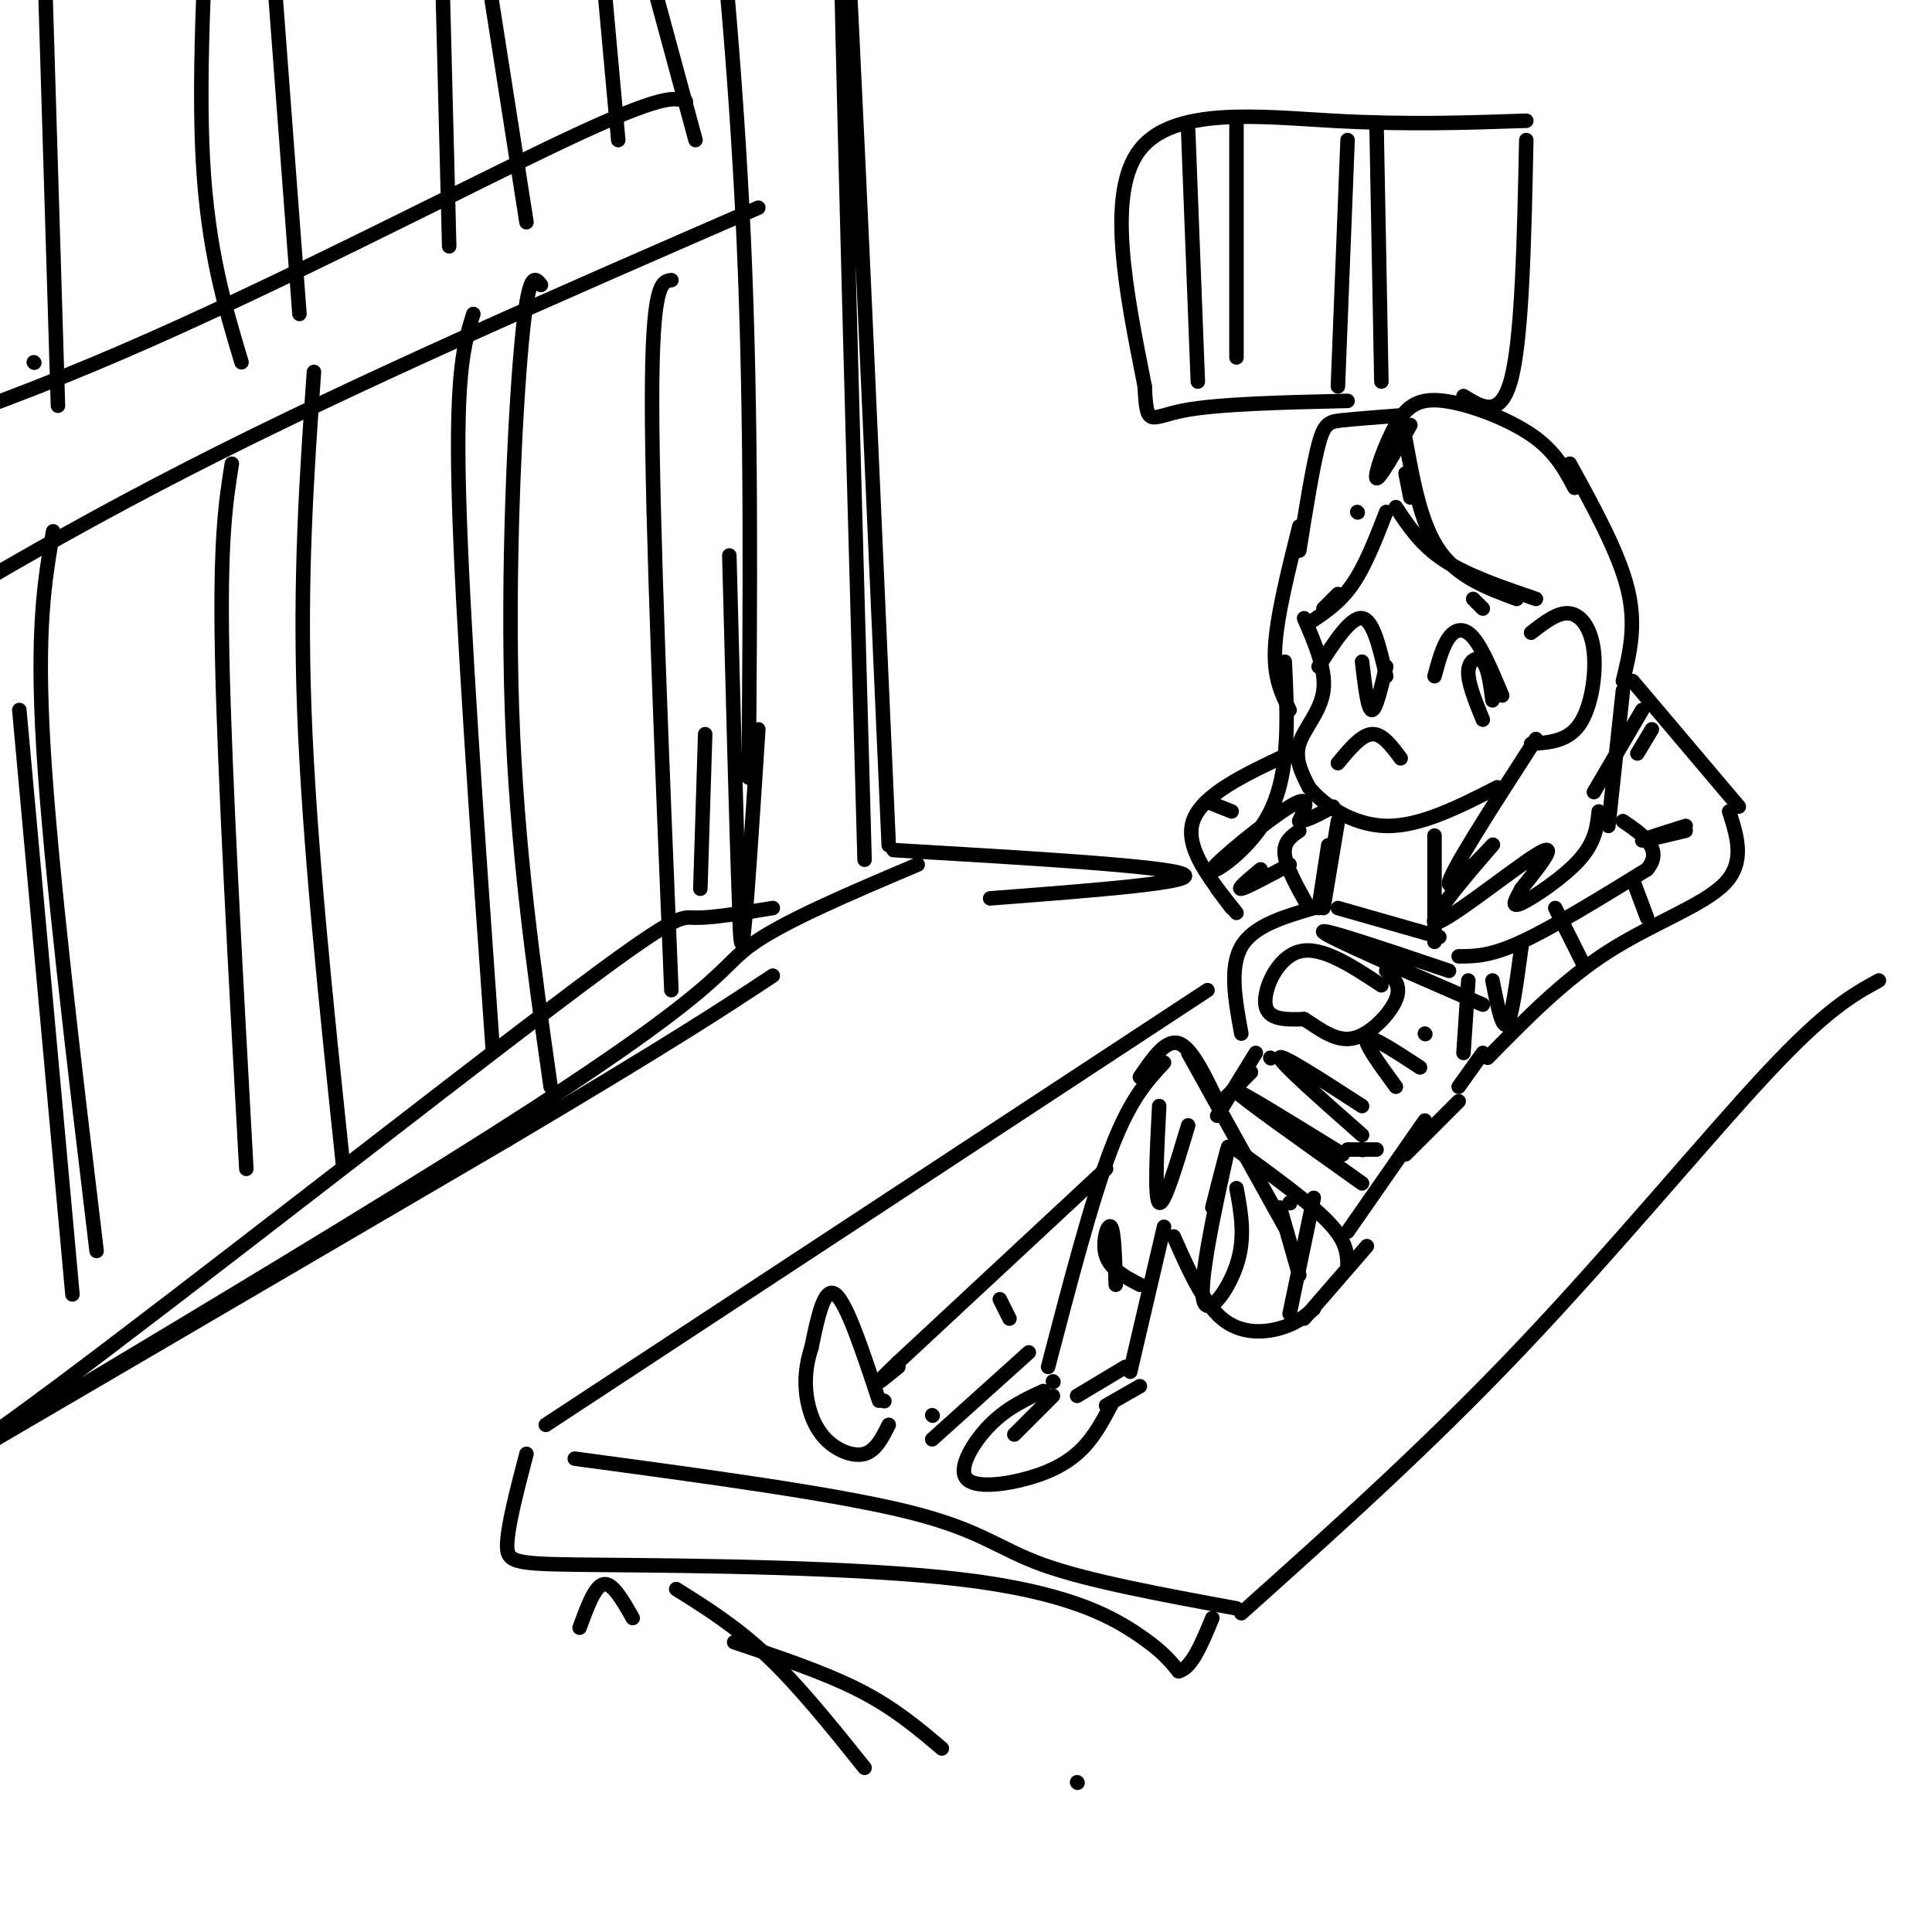 <svg viewBox='0 0 400 400' version='1.1' xmlns='http://www.w3.org/2000/svg' xmlns:xlink='http://www.w3.org/1999/xlink'><g fill='none' stroke='rgb(0,0,0)' stroke-width='3' stroke-linecap='round' stroke-linejoin='round'><path d='M289,105c2.583,3.917 5.167,7.833 10,11c4.833,3.167 11.917,5.583 19,8'/><path d='M314,124c-6.083,-2.250 -12.167,-4.500 -16,-10c-3.833,-5.500 -5.417,-14.250 -7,-23'/><path d='M292,103c0.000,0.000 -1.000,-5.000 -1,-5'/><path d='M292,88c-3.238,5.705 -6.475,11.410 -7,11c-0.525,-0.410 1.663,-6.935 4,-11c2.337,-4.065 4.821,-5.671 10,-5c5.179,0.671 13.051,3.620 18,7c4.949,3.380 6.974,7.190 9,11'/><path d='M317,131c2.786,-2.173 5.571,-4.345 8,-4c2.429,0.345 4.500,3.208 5,8c0.500,4.792 -0.571,11.512 -3,15c-2.429,3.488 -6.214,3.744 -10,4'/><path d='M325,96c5.083,9.250 10.167,18.500 12,26c1.833,7.500 0.417,13.250 -1,19'/><path d='M336,143c0.000,0.000 -3.000,28.000 -3,28'/><path d='M318,153c-9.163,14.193 -18.325,28.386 -18,30c0.325,1.614 10.139,-9.351 9,-8c-1.139,1.351 -13.230,15.018 -12,16c1.230,0.982 15.780,-10.719 21,-14c5.220,-3.281 1.110,1.860 -3,7'/><path d='M315,184c-1.131,2.179 -2.458,4.125 0,3c2.458,-1.125 8.702,-5.321 12,-9c3.298,-3.679 3.649,-6.839 4,-10'/><path d='M281,106c0.000,0.000 0.100,0.100 0.1,0.1'/><path d='M287,106c-2.167,5.583 -4.333,11.167 -7,15c-2.667,3.833 -5.833,5.917 -9,8'/><path d='M290,86c-4.600,0.356 -9.200,0.711 -12,1c-2.800,0.289 -3.800,0.511 -5,5c-1.200,4.489 -2.600,13.244 -4,22'/><path d='M270,128c2.289,5.311 4.578,10.622 4,15c-0.578,4.378 -4.022,7.822 -5,11c-0.978,3.178 0.511,6.089 2,9'/><path d='M271,163c2.844,3.533 8.956,7.867 16,8c7.044,0.133 15.022,-3.933 23,-8'/><path d='M297,140c0.844,-3.111 1.689,-6.222 3,-8c1.311,-1.778 3.089,-2.222 5,0c1.911,2.222 3.956,7.111 6,12'/><path d='M309,145c-0.444,-3.378 -0.889,-6.756 -2,-8c-1.111,-1.244 -2.889,-0.356 -3,2c-0.111,2.356 1.444,6.178 3,10'/><path d='M273,138c3.333,-5.167 6.667,-10.333 9,-10c2.333,0.333 3.667,6.167 5,12'/><path d='M287,138c-1.083,4.583 -2.167,9.167 -3,9c-0.833,-0.167 -1.417,-5.083 -2,-10'/><path d='M305,124c0.000,0.000 2.000,2.000 2,2'/><path d='M277,123c0.000,0.000 -3.000,3.000 -3,3'/><path d='M277,158c2.417,-2.917 4.833,-5.833 7,-6c2.167,-0.167 4.083,2.417 6,5'/><path d='M269,109c-2.333,9.333 -4.667,18.667 -5,25c-0.333,6.333 1.333,9.667 3,13'/><path d='M266,137c0.554,11.339 1.107,22.679 -3,31c-4.107,8.321 -12.875,13.625 -12,12c0.875,-1.625 11.393,-10.179 16,-13c4.607,-2.821 3.304,0.089 2,3'/><path d='M269,170c1.500,0.000 4.250,-1.500 7,-3'/><path d='M275,175c0.000,0.000 -2.000,13.000 -2,13'/><path d='M277,170c0.000,0.000 -3.000,18.000 -3,18'/><path d='M267,249c0.000,0.000 0.100,0.100 0.1,0.1'/><path d='M266,254c0.000,0.000 -20.000,-36.000 -20,-36'/><path d='M252,228c-2.667,-5.583 -5.333,-11.167 -8,-12c-2.667,-0.833 -5.333,3.083 -8,7'/><path d='M241,220c-3.500,3.750 -7.000,7.500 -11,18c-4.000,10.500 -8.500,27.750 -13,45'/><path d='M241,254c0.000,0.000 -7.000,30.000 -7,30'/><path d='M243,256c3.044,6.867 6.089,13.733 10,17c3.911,3.267 8.689,2.933 12,2c3.311,-0.933 5.156,-2.467 7,-4'/><path d='M270,273c0.000,0.000 13.000,-15.000 13,-15'/><path d='M256,238c7.583,5.500 15.167,11.000 19,15c3.833,4.000 3.917,6.500 4,9'/><path d='M236,287c0.000,0.000 -7.000,4.000 -7,4'/><path d='M233,283c0.000,0.000 -10.000,6.000 -10,6'/><path d='M218,286c0.000,0.000 0.100,0.100 0.1,0.1'/><path d='M216,288c-3.767,1.746 -7.534,3.493 -11,7c-3.466,3.507 -6.630,8.775 -5,11c1.630,2.225 8.054,1.407 13,0c4.946,-1.407 8.413,-3.402 11,-6c2.587,-2.598 4.293,-5.799 6,-9'/><path d='M210,297c0.000,0.000 8.000,-8.000 8,-8'/><path d='M229,242c0.000,0.000 -43.000,40.000 -43,40'/><path d='M186,282c-7.167,6.833 -3.583,3.917 0,1'/><path d='M183,290c0.000,0.000 0.100,0.100 0.1,0.1'/><path d='M182,290c-3.333,-10.083 -6.667,-20.167 -9,-22c-2.333,-1.833 -3.667,4.583 -5,11'/><path d='M168,279c-1.131,3.488 -1.458,6.708 -1,10c0.458,3.292 1.700,6.656 4,9c2.300,2.344 5.657,3.670 8,3c2.343,-0.670 3.671,-3.335 5,-6'/><path d='M193,293c0.000,0.000 0.100,0.100 0.1,0.1'/><path d='M213,280c0.000,0.000 -20.000,18.000 -20,18'/><path d='M302,198c3.250,0.000 6.500,0.000 13,-3c6.500,-3.000 16.250,-9.000 26,-15'/><path d='M341,180c3.500,-4.167 -0.750,-7.083 -5,-10'/><path d='M338,141c0.000,0.000 22.000,26.000 22,26'/><path d='M358,168c1.689,5.267 3.378,10.533 -1,15c-4.378,4.467 -14.822,8.133 -24,14c-9.178,5.867 -17.089,13.933 -25,22'/><path d='M272,188c-6.250,1.833 -12.500,3.667 -15,8c-2.500,4.333 -1.250,11.167 0,18'/><path d='M260,218c0.000,0.000 -8.000,13.000 -8,13'/><path d='M295,214c0.000,0.000 0.100,0.100 0.1,0.1'/><path d='M307,218c0.000,0.000 -5.000,7.000 -5,7'/><path d='M304,203c0.000,0.000 -1.000,15.000 -1,15'/><path d='M302,228c0.000,0.000 -11.000,11.000 -11,11'/><path d='M295,232c0.000,0.000 -16.000,23.000 -16,23'/><path d='M259,222c0.000,0.000 -6.000,6.000 -6,6'/><path d='M263,219c0.000,0.000 0.100,0.100 0.1,0.1'/><path d='M265,250c0.000,0.000 4.000,14.000 4,14'/><path d='M272,248c0.000,0.000 -5.000,24.000 -5,24'/><path d='M256,246c0.958,5.155 1.917,10.310 0,16c-1.917,5.690 -6.708,11.917 -7,6c-0.292,-5.917 3.917,-23.976 5,-29c1.083,-5.024 -0.958,2.988 -3,11'/><path d='M246,233c-2.500,8.333 -5.000,16.667 -6,16c-1.000,-0.667 -0.500,-10.333 0,-20'/><path d='M236,266c-3.044,-1.600 -6.089,-3.200 -7,-6c-0.911,-2.800 0.311,-6.800 1,-6c0.689,0.800 0.844,6.400 1,12'/><path d='M207,269c0.000,0.000 2.000,4.000 2,4'/><path d='M285,238c0.000,0.000 -6.000,0.000 -6,0'/><path d='M282,245c-12.667,-9.000 -25.333,-18.000 -26,-19c-0.667,-1.000 10.667,6.000 22,13'/><path d='M286,204c-6.222,-4.111 -12.444,-8.222 -17,-7c-4.556,1.222 -7.444,7.778 -7,11c0.444,3.222 4.222,3.111 8,3'/><path d='M270,211c2.940,1.774 6.292,4.708 10,4c3.708,-0.708 7.774,-5.060 9,-8c1.226,-2.940 -0.387,-4.470 -2,-6'/><path d='M307,208c-15.917,-6.917 -31.833,-13.833 -33,-15c-1.167,-1.167 12.417,3.417 26,8'/><path d='M282,238c0.000,0.000 0.100,0.100 0.1,0.1'/><path d='M289,225c-3.417,-4.667 -6.833,-9.333 -6,-10c0.833,-0.667 5.917,2.667 11,6'/><path d='M282,235c-8.500,-7.500 -17.000,-15.000 -17,-16c0.000,-1.000 8.500,4.500 17,10'/><path d='M309,203c1.000,5.083 2.000,10.167 3,9c1.000,-1.167 2.000,-8.583 3,-16'/><path d='M322,188c0.000,0.000 6.000,12.000 6,12'/><path d='M338,182c0.000,0.000 3.000,8.000 3,8'/><path d='M277,188c0.000,0.000 21.000,6.000 21,6'/><path d='M297,173c0.000,0.000 0.000,22.000 0,22'/><path d='M271,188c-2.333,-4.167 -4.667,-8.333 -5,-11c-0.333,-2.667 1.333,-3.833 3,-5'/><path d='M340,147c0.000,0.000 -10.000,17.000 -10,17'/><path d='M339,156c0.000,0.000 3.000,-5.000 3,-5'/><path d='M349,171c-4.500,1.417 -9.000,2.833 -9,3c0.000,0.167 4.500,-0.917 9,-2'/><path d='M255,188c0.000,0.000 -3.000,-4.000 -3,-4'/><path d='M256,189c-5.417,-6.750 -10.833,-13.500 -9,-19c1.833,-5.500 10.917,-9.750 20,-14'/><path d='M267,179c-4.500,2.417 -9.000,4.833 -10,5c-1.000,0.167 1.500,-1.917 4,-4'/><path d='M255,168c0.000,0.000 -5.000,-2.000 -5,-2'/><path d='M250,205c0.000,0.000 -137.000,90.000 -137,90'/><path d='M119,302c26.911,3.622 53.822,7.244 69,11c15.178,3.756 18.622,7.644 28,11c9.378,3.356 24.689,6.178 40,9'/><path d='M257,334c19.333,-17.311 38.667,-34.622 58,-55c19.333,-20.378 38.667,-43.822 51,-57c12.333,-13.178 17.667,-16.089 23,-19'/><path d='M109,301c-1.986,7.593 -3.971,15.187 -4,19c-0.029,3.813 1.900,3.847 20,4c18.100,0.153 52.373,0.426 74,3c21.627,2.574 30.608,7.450 36,11c5.392,3.550 7.196,5.775 9,8'/><path d='M244,346c2.667,-0.500 4.833,-5.750 7,-11'/><path d='M131,335c-2.083,-3.667 -4.167,-7.333 -6,-7c-1.833,0.333 -3.417,4.667 -5,9'/><path d='M140,329c6.250,3.917 12.500,7.833 19,14c6.500,6.167 13.250,14.583 20,23'/><path d='M152,340c9.417,3.167 18.833,6.333 26,10c7.167,3.667 12.083,7.833 17,12'/><path d='M223,369c0.000,0.000 0.100,0.100 0.1,0.1'/><path d='M179,178c-2.917,-105.250 -5.833,-210.500 -5,-211c0.833,-0.500 5.417,103.750 10,208'/><path d='M190,179c-14.208,6.018 -28.417,12.036 -35,17c-6.583,4.964 -5.542,8.875 -53,39c-47.458,30.125 -143.417,86.464 -151,91c-7.583,4.536 73.208,-42.732 154,-90'/><path d='M105,236c34.833,-20.667 44.917,-27.333 55,-34'/><path d='M185,176c28.333,1.667 56.667,3.333 60,5c3.333,1.667 -18.333,3.333 -40,5'/><path d='M316,25c-12.422,0.422 -24.844,0.844 -40,0c-15.156,-0.844 -33.044,-2.956 -40,6c-6.956,8.956 -2.978,28.978 1,49'/><path d='M237,80c0.422,8.822 0.978,6.378 8,5c7.022,-1.378 20.511,-1.689 34,-2'/><path d='M316,29c-0.417,20.083 -0.833,40.167 -3,49c-2.167,8.833 -6.083,6.417 -10,4'/><path d='M246,27c0.000,0.000 2.000,52.000 2,52'/><path d='M256,26c0.000,0.000 0.000,48.000 0,48'/><path d='M279,29c0.000,0.000 -2.000,51.000 -2,51'/><path d='M285,26c0.000,0.000 1.000,53.000 1,53'/><path d='M155,161c0.311,-37.289 0.622,-74.578 -1,-111c-1.622,-36.422 -5.178,-71.978 -7,-85c-1.822,-13.022 -1.911,-3.511 -2,6'/><path d='M157,151c-1.167,18.083 -2.333,36.167 -3,42c-0.667,5.833 -0.833,-0.583 -1,-7'/><path d='M153,186c-0.500,-13.000 -1.250,-42.000 -2,-71'/><path d='M154,186c0.000,0.000 0.100,0.100 0.1,0.1'/><path d='M160,188c-6.357,1.042 -12.714,2.083 -16,2c-3.286,-0.083 -3.500,-1.292 -29,18c-25.500,19.292 -76.286,59.083 -103,79c-26.714,19.917 -29.357,19.958 -32,20'/><path d='M142,21c-2.244,-0.844 -4.489,-1.689 -25,8c-20.511,9.689 -59.289,29.911 -92,44c-32.711,14.089 -59.356,22.044 -86,30'/><path d='M157,43c-41.583,18.083 -83.167,36.167 -118,54c-34.833,17.833 -62.917,35.417 -91,53'/><path d='M20,259c-4.750,-39.583 -9.500,-79.167 -11,-104c-1.500,-24.833 0.250,-34.917 2,-45'/><path d='M48,96c-1.250,7.833 -2.500,15.667 -2,40c0.500,24.333 2.750,65.167 5,106'/><path d='M71,241c-3.500,-33.333 -7.000,-66.667 -8,-94c-1.000,-27.333 0.500,-48.667 2,-70'/><path d='M98,65c-1.833,5.833 -3.667,11.667 -3,37c0.667,25.333 3.833,70.167 7,115'/><path d='M114,225c-3.511,-24.756 -7.022,-49.511 -8,-78c-0.978,-28.489 0.578,-60.711 2,-76c1.422,-15.289 2.711,-13.644 4,-12'/><path d='M139,58c-2.000,0.250 -4.000,0.500 -4,25c0.000,24.500 2.000,73.250 4,122'/><path d='M145,184c0.000,0.000 1.000,-32.000 1,-32'/><path d='M128,29c0.000,0.000 -5.000,-55.000 -5,-55'/><path d='M144,29c0.000,0.000 -16.000,-59.000 -16,-59'/><path d='M93,51c0.000,0.000 -2.000,-79.000 -2,-79'/><path d='M109,46c0.000,0.000 -13.000,-83.000 -13,-83'/><path d='M62,65c0.000,0.000 -7.000,-93.000 -7,-93'/><path d='M50,75c-3.500,-11.667 -7.000,-23.333 -8,-42c-1.000,-18.667 0.500,-44.333 2,-70'/><path d='M7,75c0.000,0.000 0.100,0.100 0.1,0.1'/><path d='M12,84c0.000,0.000 -3.000,-99.000 -3,-99'/><path d='M15,268c0.000,0.000 -11.000,-121.000 -11,-121'/></g>
</svg>